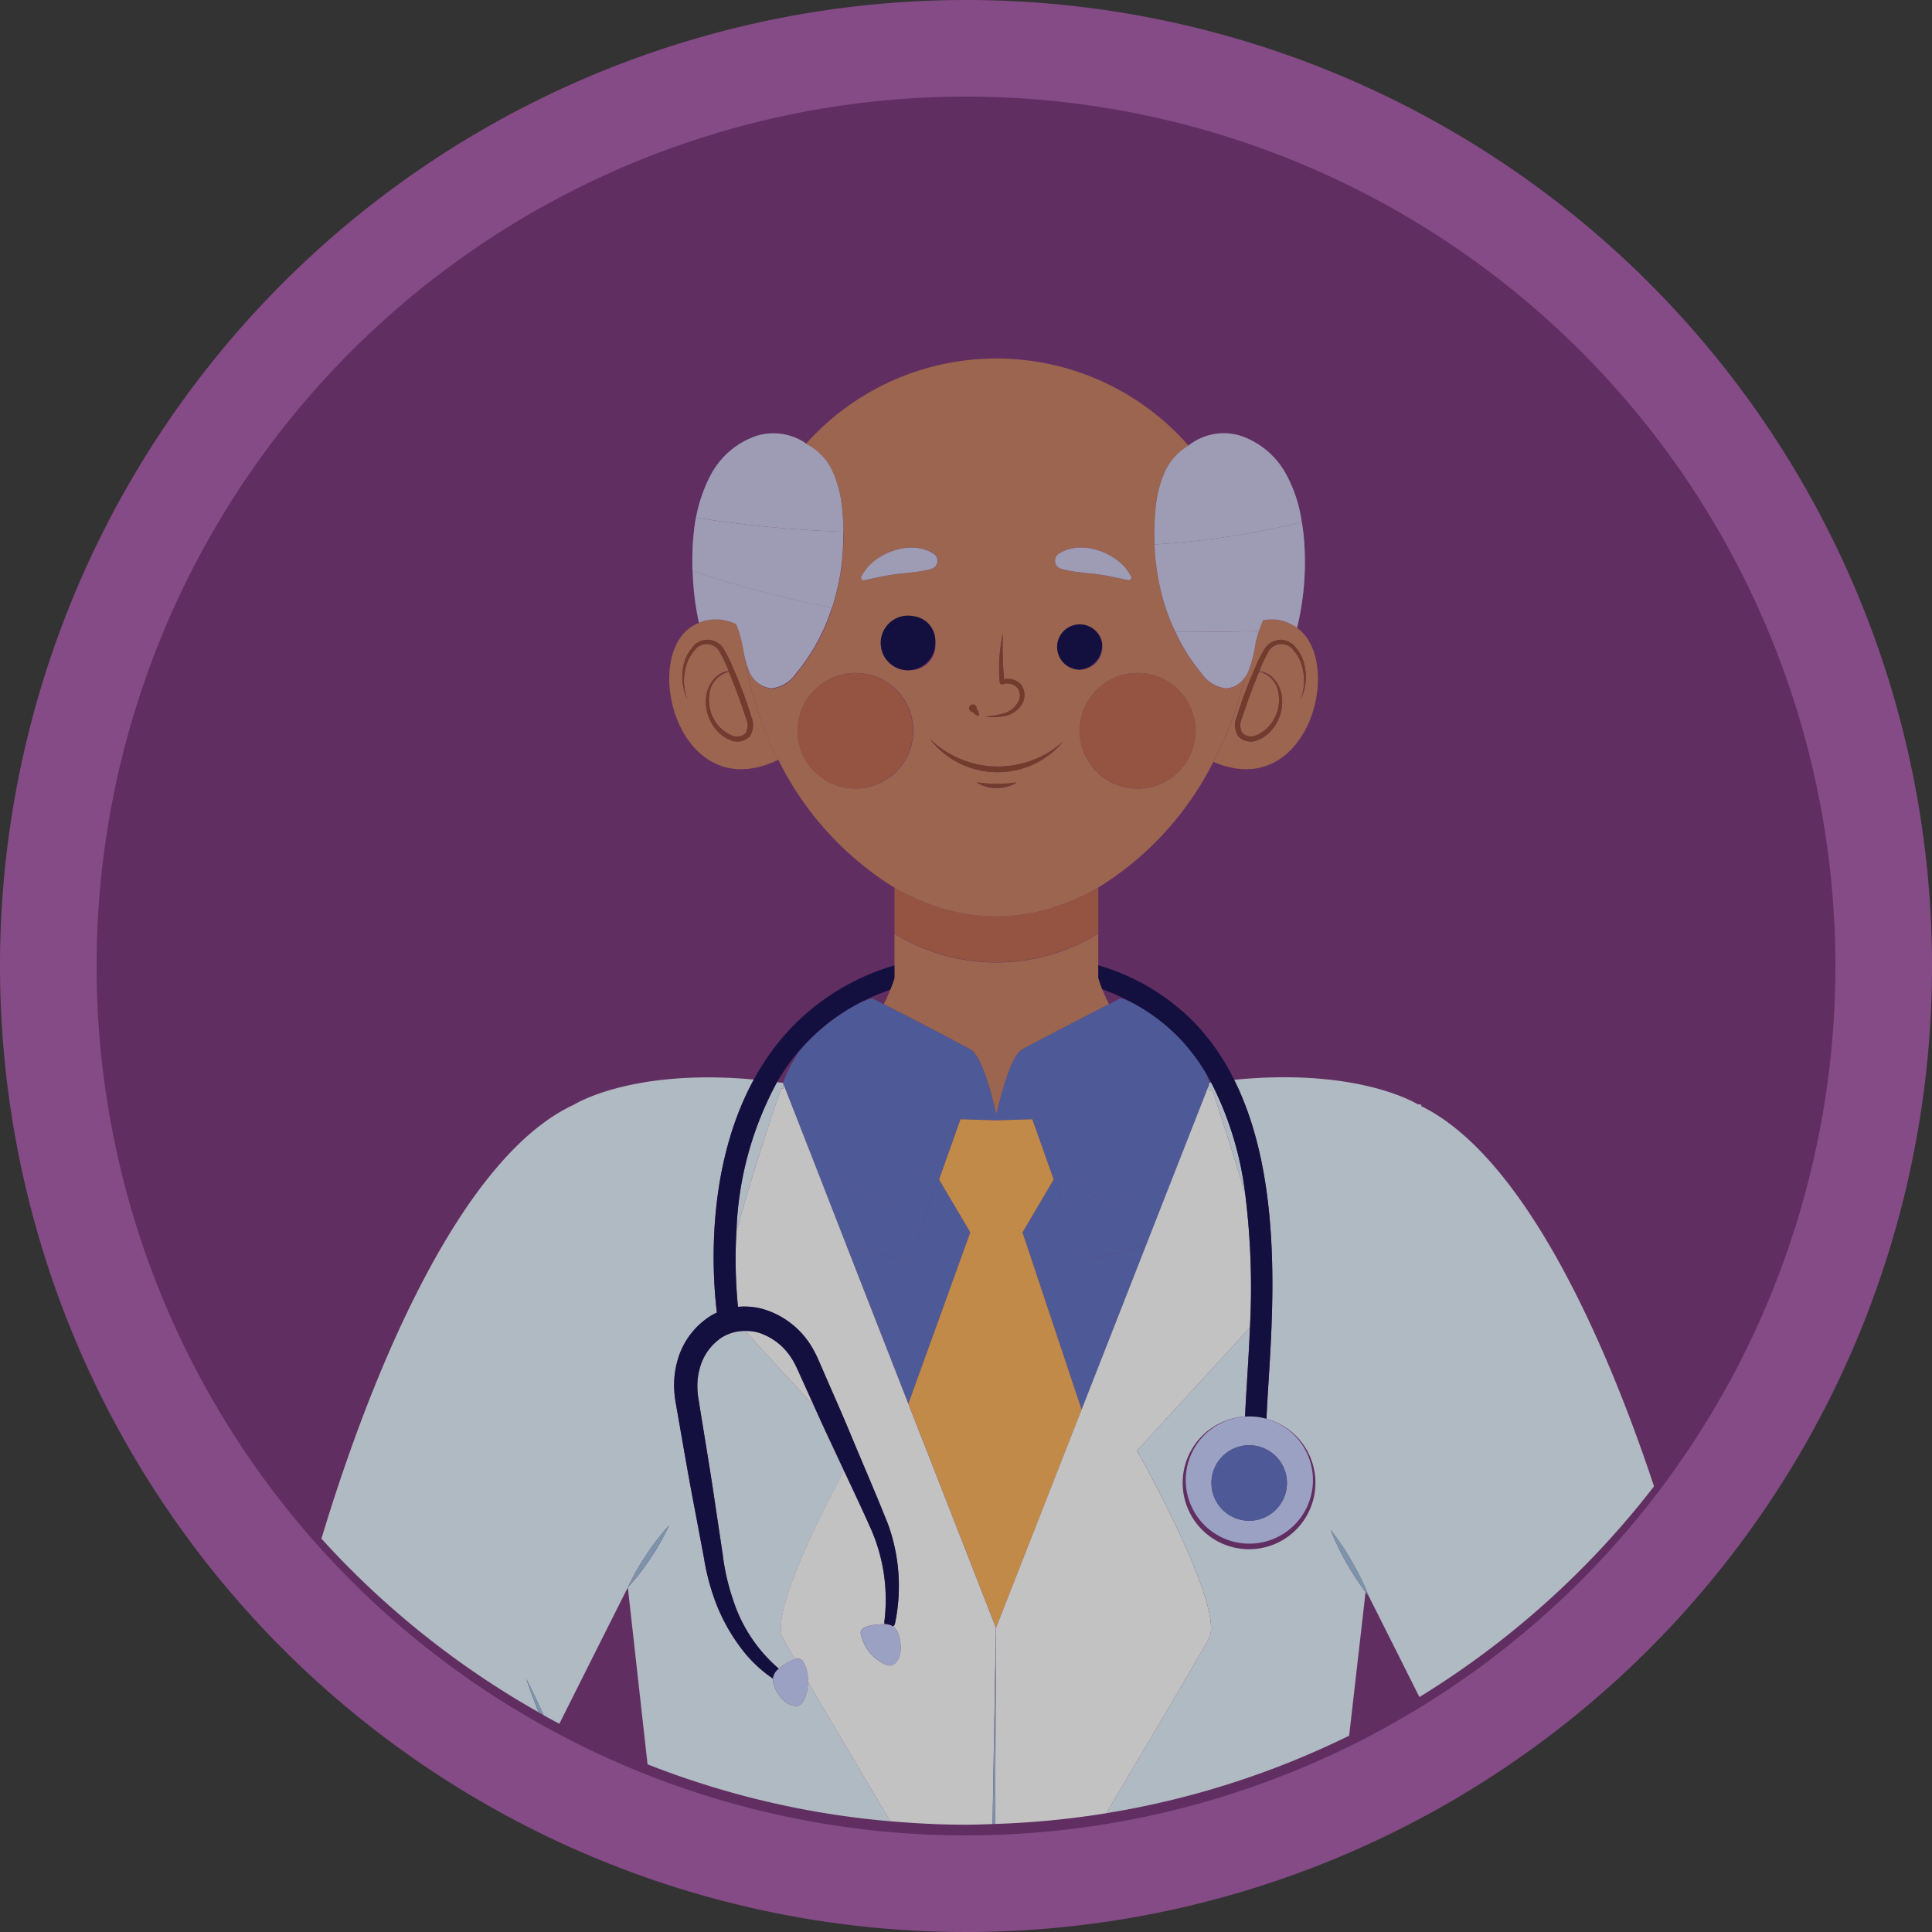 <?xml version="1.0" encoding="UTF-8"?> <svg xmlns="http://www.w3.org/2000/svg" xmlns:xlink="http://www.w3.org/1999/xlink" width="100" height="100" viewBox="0 0 100 100"><rect x="0" y="0" width="100" height="100" fill="#333333" stroke="none"/><defs><clipPath id="clip-path"><rect id="Rectangle_1783" data-name="Rectangle 1783" width="100" height="100" fill="none"></rect></clipPath><clipPath id="clip-path-3"><rect id="Rectangle_1772" data-name="Rectangle 1772" width="7.656" height="7.361" fill="none"></rect></clipPath><clipPath id="clip-path-4"><rect id="Rectangle_1773" data-name="Rectangle 1773" width="7.648" height="7.344" fill="none"></rect></clipPath><clipPath id="clip-path-5"><rect id="Rectangle_1774" data-name="Rectangle 1774" width="0.001" height="0.001" fill="none"></rect></clipPath><clipPath id="clip-path-6"><rect id="Rectangle_1775" data-name="Rectangle 1775" height="0.001" fill="none"></rect></clipPath><clipPath id="clip-path-7"><rect id="Rectangle_1776" data-name="Rectangle 1776" width="7.811" height="4.654" fill="none"></rect></clipPath><clipPath id="clip-path-8"><rect id="Rectangle_1777" data-name="Rectangle 1777" width="0.003" height="0.026" fill="none"></rect></clipPath><clipPath id="clip-path-9"><rect id="Rectangle_1778" data-name="Rectangle 1778" width="0.04" height="0.168" fill="none"></rect></clipPath><clipPath id="clip-path-10"><rect id="Rectangle_1779" data-name="Rectangle 1779" width="0.001" height="0.018" fill="none"></rect></clipPath><clipPath id="clip-path-11"><rect id="Rectangle_1780" data-name="Rectangle 1780" width="0.012" height="0.136" fill="none"></rect></clipPath><clipPath id="clip-path-12"><rect id="Rectangle_1781" data-name="Rectangle 1781" width="7.779" height="5.677" fill="none"></rect></clipPath></defs><g id="Groupe_4114" data-name="Groupe 4114" opacity="0.7" style="isolation: isolate"><g id="Groupe_4113" data-name="Groupe 4113" clip-path="url(#clip-path)"><g id="Groupe_4112" data-name="Groupe 4112"><g id="Groupe_4111" data-name="Groupe 4111" clip-path="url(#clip-path)"><path id="Tracé_4955" data-name="Tracé 4955" d="M100,50A50,50,0,1,1,50,0a50,50,0,0,1,50,50" fill="#a855aa"></path><path id="Tracé_4956" data-name="Tracé 4956" d="M99,54A45,45,0,1,1,54,9,45,45,0,0,1,99,54" transform="translate(-4 -4)" fill="#752c75"></path><path id="Tracé_4957" data-name="Tracé 4957" d="M82.672,89.875c-.081.211-.195.47-.338.754,1.2.613,3.848,1.977,4.505,2.357.533.311,1.028,2.078,1.328,3.367.294-1.289.789-3.056,1.322-3.367.661-.379,3.31-1.742,4.508-2.355-.15-.3-.266-.562-.352-.778-.139-.361-.2-.583-.2-.583h-.006v-2.3a10.043,10.043,0,0,1-10.55,0V89.27a5.106,5.106,0,0,1-.217.606" transform="translate(-36.593 -38.65)" fill="#c77a5c"></path><path id="Tracé_4958" data-name="Tracé 4958" d="M93.883,85.064l0,0V82.685l0,0-.059.032c-.1.06-.211.117-.317.173s-.2.108-.3.158-.2.093-.3.139-.219.1-.33.152c-.093.04-.188.075-.282.112-.118.047-.236.095-.354.138-.092.033-.186.061-.278.091-.123.04-.246.082-.369.118-.093.026-.187.047-.28.071-.126.032-.252.066-.379.093-.093.02-.187.034-.281.051-.129.024-.259.05-.389.069-.089.013-.18.019-.27.029-.137.016-.273.034-.41.044-.062,0-.124,0-.186.007-.165.009-.33.018-.5.018s-.318-.009-.476-.017c-.069,0-.139,0-.207-.008-.131-.009-.259-.027-.389-.042-.1-.011-.2-.018-.292-.032-.123-.018-.244-.043-.367-.065-.1-.018-.2-.034-.3-.055-.119-.026-.237-.058-.355-.088-.1-.026-.2-.048-.3-.077-.116-.033-.231-.072-.345-.109s-.2-.063-.3-.1-.221-.085-.331-.128-.205-.079-.306-.122-.2-.093-.306-.141-.214-.1-.32-.152-.183-.1-.274-.146c-.114-.061-.228-.122-.341-.187l-.056-.031h0v2.377h0a10.043,10.043,0,0,0,10.55,0" transform="translate(-37.036 -36.749)" fill="#bf6349"></path><path id="Tracé_4959" data-name="Tracé 4959" d="M95.988,105.4l.888,2.5-1.618,2.737,3.061,9.176,3.344-8.523-3.208.854Z" transform="translate(-42.337 -46.846)" fill="#596bc2"></path><path id="Tracé_4960" data-name="Tracé 4960" d="M84.744,131.073l-.077-.2Z" transform="translate(-37.63 -58.167)" fill="#596bc2"></path><path id="Tracé_4961" data-name="Tracé 4961" d="M95.036,97.383c-.076-.2-.159-.395-.247-.581a10.261,10.261,0,0,0-1.341-1.749,9.741,9.741,0,0,0-2.588-1.9,4.522,4.522,0,0,0-.439-.141l-.6.306c-1.2.614-3.847,1.976-4.508,2.355-.533.311-1.028,2.078-1.322,3.367-.3-1.289-.794-3.056-1.328-3.367-.657-.38-3.309-1.743-4.5-2.357l-.595-.3a4.527,4.527,0,0,0-.558.186,10.407,10.407,0,0,0-3.144,2.453,7.416,7.416,0,0,0-.92,1.732h0l1.531,3.916a23.571,23.571,0,0,0,3.756,2.423c.672.072,3.9-4.45,3.9-4.45l-2.694,7.361-3.211-.854L79.438,114l3.206-8.87-1.618-2.737,1.109-3.117,1.858.057,1.852-.057h.006l.006.017c.133.186,3.23,4.5,3.888,4.432A23.637,23.637,0,0,0,93.5,101.3L95,97.5c.007-.071.011-.111.011-.111l.03,0" transform="translate(-32.419 -41.34)" fill="#596bc2"></path><path id="Tracé_4962" data-name="Tracé 4962" d="M83.358,104.285s-3.228,4.522-3.9,4.45a23.57,23.57,0,0,1-3.756-2.423l1.751,4.48,3.211.854Z" transform="translate(-33.645 -46.349)" fill="#596bc2"></path><g id="Groupe_4083" data-name="Groupe 4083" transform="translate(42.056 57.936)" opacity="0.5" style="mix-blend-mode: multiply;isolation: isolate"><g id="Groupe_4082" data-name="Groupe 4082"><g id="Groupe_4081" data-name="Groupe 4081" clip-path="url(#clip-path-3)"><path id="Tracé_4963" data-name="Tracé 4963" d="M83.358,104.285s-3.228,4.522-3.9,4.45a23.57,23.57,0,0,1-3.756-2.423l1.751,4.48,3.211.854Z" transform="translate(-75.702 -104.285)" fill="#596bc2"></path></g></g></g><path id="Tracé_4964" data-name="Tracé 4964" d="M96.185,104.317l.215.6,2.467,6.74,3.208-.855,1.758-4.482a23.613,23.613,0,0,1-3.761,2.426c-.658.071-3.754-4.247-3.888-4.433" transform="translate(-42.749 -46.363)" fill="#596bc2"></path><g id="Groupe_4086" data-name="Groupe 4086" transform="translate(53.436 57.954)" opacity="0.5" style="mix-blend-mode: multiply;isolation: isolate"><g id="Groupe_4085" data-name="Groupe 4085"><g id="Groupe_4084" data-name="Groupe 4084" clip-path="url(#clip-path-4)"><path id="Tracé_4965" data-name="Tracé 4965" d="M96.185,104.317l.215.6,2.467,6.74,3.208-.855,1.758-4.482a23.613,23.613,0,0,1-3.761,2.426c-.658.071-3.754-4.247-3.888-4.433" transform="translate(-96.185 -104.317)" fill="#596bc2"></path></g></g></g><path id="Tracé_4966" data-name="Tracé 4966" d="M96.163,104.285h0" transform="translate(-42.739 -46.349)" fill="#596bc2"></path><g id="Groupe_4089" data-name="Groupe 4089" transform="translate(53.424 57.936)" opacity="0.5" style="mix-blend-mode: multiply;isolation: isolate"><g id="Groupe_4088" data-name="Groupe 4088"><g id="Groupe_4087" data-name="Groupe 4087" clip-path="url(#clip-path-5)"><path id="Tracé_4967" data-name="Tracé 4967" d="M96.163,104.285h0" transform="translate(-96.163 -104.285)" fill="#596bc2"></path></g></g></g><path id="Tracé_4968" data-name="Tracé 4968" d="M92.154,107.4l-.888-2.5-.215-.6-.006-.017h-.006l-1.851.057-1.858-.057L86.22,107.4l1.618,2.737-3.206,8.869.019.048.077.2.162.413.346.884.4,1.017.3.764,1.283,3.284.207.528.773,1.979.156.4.382.976.02.051.207.531.163.417.043.109L93.6,119.316l-3.061-9.175Z" transform="translate(-37.615 -46.35)" fill="#ffaf51"></path><path id="Tracé_4969" data-name="Tracé 4969" d="M71.022,127.9c-1.181-1.284-2.6-2.836-3.573-3.9a2.253,2.253,0,0,0-1.169.311,2.74,2.74,0,0,0-1.179,1.609,3.419,3.419,0,0,0-.127,1.051,4.149,4.149,0,0,0,.055.547l.1.619c.266,1.65.546,3.3.784,4.953l.372,2.481a11.423,11.423,0,0,0,.538,2.351,7.854,7.854,0,0,0,2.367,3.561,2.708,2.708,0,0,1,.828-.489c-.305-.527-.521-.9-.617-1.083-.665-1.242,1.962-6.434,3.159-8.677-.224-.476-.447-.952-.666-1.424-.3-.632-.587-1.268-.874-1.9" transform="translate(-28.876 -55.11)" fill="#e6f3ff"></path><path id="Tracé_4970" data-name="Tracé 4970" d="M54.833,132.741c-.34.433-1.164-.01-1.488-.971a.647.647,0,0,1-.023-.278A6.865,6.865,0,0,1,51.73,130a9.677,9.677,0,0,1-1.3-2.262,11.774,11.774,0,0,1-.683-2.5l-.464-2.464c-.319-1.642-.6-3.291-.888-4.937l-.108-.617a5.4,5.4,0,0,1-.078-.7,4.626,4.626,0,0,1,.156-1.428,3.971,3.971,0,0,1,1.7-2.349,2.974,2.974,0,0,1,.353-.192c-.214-1.74-.645-7.378,1.912-12.064-6.366-.581-9.308,1.3-9.308,1.3C37.348,104.394,32.736,115,29.949,124.251a45.175,45.175,0,0,0,11.234,8.982c-.222-.576-.437-1.155-.637-1.74.317.626.616,1.259.907,1.9q.4.224.809.44c.642-1.282,2-3.988,3.545-7.058l1.021,9.156a44.721,44.721,0,0,0,12.566,2.948c-1.6-2.693-3.192-5.391-4.272-7.233a1.944,1.944,0,0,1-.29,1.1m-7.841-7.5a12.228,12.228,0,0,1-1.185,1.531,12.259,12.259,0,0,1,.954-1.685,12.046,12.046,0,0,1,1.185-1.531,12.138,12.138,0,0,1-.954,1.685" transform="translate(-13.311 -44.61)" fill="#e6f3ff"></path><path id="Tracé_4971" data-name="Tracé 4971" d="M70.717,100.819a17.427,17.427,0,0,0-2.105,7.74c.773-2.863,1.956-6.38,2.306-7.407.043,0,.086,0,.129.011-.016-.195-.027-.307-.027-.307h0c-.1-.014-.2-.023-.3-.036" transform="translate(-30.494 -44.808)" fill="#e6f3ff"></path><path id="Tracé_4972" data-name="Tracé 4972" d="M81.97,128.989l-.163-.416-.207-.531-.02-.052-.382-.976-.156-.4-.774-1.979-.206-.528-1.283-3.284-.3-.764-.4-1.017-.346-.884-.162-.413-.077-.2-.019-.047-3.212-8.218L72.517,104.8l-1.531-3.917s.011.113.027.307c-.042-.006-.086-.006-.128-.01-.351,1.027-1.534,4.543-2.307,7.407a25.126,25.126,0,0,0,.08,3.9,3.555,3.555,0,0,1,1.484.174,4.38,4.38,0,0,1,2.253,1.765,5.276,5.276,0,0,1,.345.626c.1.212.172.389.259.585l.5,1.149c.336.766.669,1.532.989,2.3.645,1.556,1.3,3.052,1.937,4.655a9.407,9.407,0,0,1,.358,5.141.27.27,0,0,1-.1.147.661.661,0,0,1,.253.314c.358.948,0,1.812-.534,1.693a2.209,2.209,0,0,1-1.395-1.7c.035-.356.746-.424,1.243-.429a.274.274,0,0,1-.016-.126v-.007a9.122,9.122,0,0,0-.661-4.714c-.45-1.017-.943-2.061-1.433-3.1-1.2,2.243-3.824,7.435-3.159,8.677.1.179.311.557.617,1.083a.372.372,0,0,1,.379.052,1.649,1.649,0,0,1,.291,1.1c1.079,1.843,2.674,4.54,4.272,7.233,1.292.111,2.6.18,3.916.18.462,0,.92-.021,1.379-.034l.173-10.149Z" transform="translate(-30.461 -44.838)" fill="#fff"></path><path id="Tracé_4973" data-name="Tracé 4973" d="M72.832,127.528l-.516-1.143c-.085-.184-.174-.394-.256-.558a4.164,4.164,0,0,0-.266-.468A3.166,3.166,0,0,0,70.16,124.1a2.294,2.294,0,0,0-.729-.1c.97,1.069,2.393,2.62,3.573,3.9-.056-.125-.116-.249-.172-.374" transform="translate(-30.858 -55.11)" fill="#fff"></path><path id="Tracé_4974" data-name="Tracé 4974" d="M100.059,120.008s3.969-4.307,5.848-6.379a39.093,39.093,0,0,0-.244-6.888c-.67-2.278-1.418-4.532-1.708-5.4-.064,0-.128,0-.192,0,.009-.113.017-.2.023-.264l-1.492,3.8-1.758,4.483-3.343,8.523L92.76,129.187l-.043,10.146a45.3,45.3,0,0,0,5.754-.554c2.494-4.206,4.919-8.316,5.314-9.054.855-1.6-3.727-9.716-3.727-9.716" transform="translate(-41.208 -44.926)" fill="#fff"></path><path id="Tracé_4975" data-name="Tracé 4975" d="M92.482,161.817l.13,0,.043-10.146Z" transform="translate(-41.103 -67.408)" fill="#9bbede"></path><path id="Tracé_4976" data-name="Tracé 4976" d="M49.661,158.13c.091.051.179.1.271.156-.291-.637-.59-1.27-.907-1.9.2.586.415,1.164.636,1.741" transform="translate(-21.789 -69.506)" fill="#9bbede"></path><path id="Tracé_4977" data-name="Tracé 4977" d="M58.494,145.316a13.5,13.5,0,0,0,2.139-3.216,12.045,12.045,0,0,0-1.185,1.531,12.194,12.194,0,0,0-.954,1.685" transform="translate(-25.997 -63.156)" fill="#9bbede"></path><path id="Tracé_4978" data-name="Tracé 4978" d="M119.371,101.86l.009-.078-.2-.021c-.321-.192-3.339-1.871-9.488-1.262,2.434,4.881,2.042,11.374,1.782,15.561l-.011.161c-.041.685-.077,1.287-.1,1.823a3.436,3.436,0,1,1-1.108-.114c.022-.53.058-1.122.1-1.787l.006-.128c.052-.819.107-1.736.147-2.706-1.877,2.072-5.847,6.379-5.847,6.379s4.581,8.121,3.727,9.716c-.395.738-2.821,4.848-5.314,9.054a44.674,44.674,0,0,0,12.569-4.012l.85-7.433a14.384,14.384,0,0,1-.93-1.412,13.12,13.12,0,0,1-.874-1.8,13.18,13.18,0,0,1,1.115,1.667,12.894,12.894,0,0,1,.874,1.8c1.018,2.019,1.937,3.851,2.6,5.179a45.221,45.221,0,0,0,12.145-10.908c-2.8-8.424-7-17.215-12.057-19.681" transform="translate(-45.811 -44.608)" fill="#e6f3ff"></path><path id="Tracé_4979" data-name="Tracé 4979" d="M112.66,100.871l-.03,0s0,.039-.011.111-.013.151-.022.264c.064,0,.128,0,.192,0,.291.863,1.038,3.117,1.708,5.394a17.07,17.07,0,0,0-1.762-5.78l-.075.009" transform="translate(-50.043 -44.828)" fill="#e6f3ff"></path><path id="Tracé_4980" data-name="Tracé 4980" d="M125.1,144.212a13.057,13.057,0,0,0-1.115-1.666,13.114,13.114,0,0,0,.874,1.8,14.256,14.256,0,0,0,.93,1.412c.063.084.118.173.185.254h0a12.9,12.9,0,0,0-.874-1.8" transform="translate(-55.104 -63.354)" fill="#9bbede"></path><path id="Tracé_4981" data-name="Tracé 4981" d="M65.016,107.908a2.973,2.973,0,0,0-.353.192,3.971,3.971,0,0,0-1.7,2.349,4.626,4.626,0,0,0-.156,1.428,5.4,5.4,0,0,0,.079.7l.108.617c.291,1.647.568,3.295.887,4.937l.464,2.464a11.805,11.805,0,0,0,.682,2.5,9.686,9.686,0,0,0,1.3,2.262,6.856,6.856,0,0,0,1.593,1.5.709.709,0,0,1,.254-.476l.048-.038a7.855,7.855,0,0,1-2.367-3.561,11.424,11.424,0,0,1-.538-2.351l-.372-2.481c-.239-1.655-.518-3.3-.784-4.954l-.1-.619a4.228,4.228,0,0,1-.055-.547,3.408,3.408,0,0,1,.127-1.052,2.735,2.735,0,0,1,1.179-1.609,2.247,2.247,0,0,1,1.169-.311,2.323,2.323,0,0,1,.729.1,3.162,3.162,0,0,1,1.634,1.257,3.949,3.949,0,0,1,.266.468c.082.164.171.374.256.558l.516,1.143c.057.125.116.249.172.374.287.637.574,1.273.874,1.9.218.472.442.948.666,1.424.49,1.042.983,2.086,1.433,3.1a9.116,9.116,0,0,1,.662,4.714v.007a.266.266,0,0,0,.016.126h.029a.723.723,0,0,1,.4.122.273.273,0,0,0,.1-.147,9.4,9.4,0,0,0-.358-5.14c-.634-1.6-1.293-3.1-1.938-4.655-.32-.772-.653-1.539-.989-2.3l-.5-1.149c-.088-.2-.159-.373-.259-.585a5.277,5.277,0,0,0-.345-.626,4.379,4.379,0,0,0-2.253-1.764,3.546,3.546,0,0,0-1.484-.174,25.137,25.137,0,0,1-.08-3.9,17.426,17.426,0,0,1,2.105-7.74,11.342,11.342,0,0,1,1.04-1.491c.058-.071.122-.136.181-.205A10.385,10.385,0,0,1,72.5,91.832,11.568,11.568,0,0,1,73.99,91.2a5.106,5.106,0,0,0,.217-.606v-.656l-.083.028a12.021,12.021,0,0,0-5.806,3.817,12.925,12.925,0,0,0-1.389,2.065c-2.557,4.686-2.126,10.324-1.912,12.064" transform="translate(-27.911 -39.971)" fill="#050245"></path><path id="Tracé_4982" data-name="Tracé 4982" d="M102.329,90.586s.061.222.2.583a11.419,11.419,0,0,1,1.389.613,9.741,9.741,0,0,1,2.588,1.9,10.29,10.29,0,0,1,1.341,1.749c.114.186.217.379.322.572a17.082,17.082,0,0,1,1.762,5.78,39.093,39.093,0,0,1,.244,6.888c-.039.97-.095,1.887-.147,2.706l-.006.128c-.043.665-.079,1.256-.1,1.787a3.317,3.317,0,0,1,1.108.114c.022-.536.058-1.138.1-1.823l.011-.161c.259-4.187.652-10.68-1.782-15.561a11.837,11.837,0,0,0-2.051-2.956,11.407,11.407,0,0,0-4.9-2.95l-.083-.028v.661Z" transform="translate(-45.477 -39.967)" fill="#050245"></path><path id="Tracé_4983" data-name="Tracé 4983" d="M72.272,155.093a.709.709,0,0,0-.254.475.641.641,0,0,0,.023.278c.324.961,1.147,1.4,1.487.97a1.947,1.947,0,0,0,.291-1.1,1.655,1.655,0,0,0-.291-1.1.372.372,0,0,0-.379-.052,2.708,2.708,0,0,0-.828.489l-.048.038" transform="translate(-32.005 -68.684)" fill="#c7d0ff"></path><path id="Tracé_4984" data-name="Tracé 4984" d="M81.434,151.326c-.5,0-1.208.073-1.243.429a2.208,2.208,0,0,0,1.394,1.7c.538.119.893-.745.534-1.693a.654.654,0,0,0-.253-.314.714.714,0,0,0-.4-.122h-.029" transform="translate(-35.639 -67.256)" fill="#c7d0ff"></path><path id="Tracé_4985" data-name="Tracé 4985" d="M113.416,131.976a3.292,3.292,0,1,0,.681.025,3.446,3.446,0,0,0-.681-.025m2.15,3.7a1.954,1.954,0,1,1-1.671-2.2,1.954,1.954,0,0,1,1.671,2.2" transform="translate(-48.971 -58.653)" fill="#c7d0ff"></path><path id="Tracé_4986" data-name="Tracé 4986" d="M112.884,136.34a1.954,1.954,0,1,0,2.2-1.671,1.954,1.954,0,0,0-2.2,1.671" transform="translate(-50.163 -59.845)" fill="#596bc2"></path><path id="Tracé_4987" data-name="Tracé 4987" d="M66.065,63.771a2.054,2.054,0,0,0,.5,1.628,1.766,1.766,0,0,0,.691.485.637.637,0,0,0,.7-.138.81.81,0,0,0,.016-.752c-.092-.287-.192-.577-.294-.862-.181-.527-.384-1.047-.6-1.562a1.337,1.337,0,0,0-1.016,1.2" transform="translate(-29.354 -27.809)" fill="#c77a5c"></path><path id="Tracé_4988" data-name="Tracé 4988" d="M66.119,58.932a6.584,6.584,0,0,0-.3-.974c-.06-.028-.123-.054-.188-.078l-.028-.011c-.059-.022-.12-.042-.183-.061l-.054-.015c-.057-.016-.116-.03-.176-.042-.027-.006-.055-.009-.082-.013-.054-.008-.109-.018-.165-.023s-.1,0-.143-.005-.122,0-.184,0-.134.009-.2.019c-.037.006-.076.017-.114.024-.056.012-.111.024-.168.041s-.094.033-.142.051a2.449,2.449,0,0,0-.517.262c-2.583,1.736-.579,9.342,4.526,6.866a17.562,17.562,0,0,1-1.809-5.7c-.022-.117-.044-.233-.069-.348m.474,3.822a1.056,1.056,0,0,1-.079,1,.892.892,0,0,1-.988.2,1.833,1.833,0,0,1-.779-.578,2.227,2.227,0,0,1-.468-1.8,1.69,1.69,0,0,1,.43-.831,1.116,1.116,0,0,1,.722-.356c-.018-.044-.033-.09-.051-.134A5.991,5.991,0,0,0,65,59.459a.768.768,0,0,0-1.345-.139,1.909,1.909,0,0,0-.418.765,2.656,2.656,0,0,0,.058,1.776,2.732,2.732,0,0,1-.194-1.814,2.047,2.047,0,0,1,.418-.849.976.976,0,0,1,1.693.124,6.209,6.209,0,0,1,.417.84q.37.844.683,1.713c.1.291.2.581.287.878" transform="translate(-27.709 -25.649)" fill="#c77a5c"></path><path id="Tracé_4989" data-name="Tracé 4989" d="M117.331,58.112c-.02-.013-.039-.023-.059-.036-.07-.044-.139-.086-.208-.121-.038-.019-.075-.036-.112-.053q-.084-.037-.167-.067c-.037-.013-.074-.028-.111-.038a2.2,2.2,0,0,0-.219-.053c-.052-.009-.1-.016-.154-.021s-.074-.008-.111-.011c-.052,0-.1-.005-.156,0l-.064,0a2.383,2.383,0,0,0-.356.041c-.078.183-.149.371-.212.559a5.945,5.945,0,0,0-.172.619,6.947,6.947,0,0,1-.374,1.472,1.855,1.855,0,0,1-.212.346,18.045,18.045,0,0,1-1.6,4.332c4.9,2.118,6.808-5.17,4.334-6.936-.017-.011-.028-.022-.044-.033m.421,1.935a2.728,2.728,0,0,1-.194,1.814,2.66,2.66,0,0,0,.058-1.776,1.917,1.917,0,0,0-.418-.765.768.768,0,0,0-1.345.138,6.031,6.031,0,0,0-.385.808c-.018.044-.033.09-.051.134a1.118,1.118,0,0,1,.722.355,1.691,1.691,0,0,1,.43.831,2.227,2.227,0,0,1-.468,1.8,1.834,1.834,0,0,1-.779.578.892.892,0,0,1-.988-.2,1.056,1.056,0,0,1-.079-1c.091-.3.186-.587.287-.878q.312-.868.683-1.713a6.208,6.208,0,0,1,.417-.84.976.976,0,0,1,1.693-.124,2.041,2.041,0,0,1,.418.849" transform="translate(-50.241 -25.648)" fill="#c77a5c"></path><path id="Tracé_4990" data-name="Tracé 4990" d="M115.932,64.133c-.1.286-.2.575-.294.862a.81.81,0,0,0,.016.752.636.636,0,0,0,.7.138,1.772,1.772,0,0,0,.691-.485,2.053,2.053,0,0,0,.5-1.628,1.336,1.336,0,0,0-1.015-1.2c-.214.515-.416,1.034-.6,1.562" transform="translate(-51.357 -27.809)" fill="#c77a5c"></path><path id="Tracé_4991" data-name="Tracé 4991" d="M77.476,60.987c.091.049.182.1.274.146s.213.1.32.151.2.1.306.141.2.082.306.122.22.088.331.128.2.066.3.1.229.076.345.109c.1.029.2.052.3.077.118.03.236.062.355.088.1.022.2.037.3.056.122.022.243.047.367.065.1.014.195.021.292.032.129.014.258.032.389.042.068.005.138,0,.207.007.158.008.317.018.476.018s.332-.009.5-.018c.062,0,.124,0,.186-.007.137-.01.273-.028.41-.044.09-.01.181-.017.27-.029.131-.019.259-.045.389-.069.093-.017.188-.031.281-.051.127-.027.253-.062.378-.093.093-.024.188-.045.281-.072.124-.035.246-.077.369-.117.092-.03.186-.058.277-.091.119-.043.237-.091.355-.138.094-.037.188-.072.282-.112.111-.048.22-.1.33-.152s.2-.091.3-.14.2-.1.3-.158.212-.113.317-.173l.059-.032v0a16.181,16.181,0,0,0,5.955-6.5,18.078,18.078,0,0,0,1.6-4.332,1.241,1.241,0,0,1-.936.529,1.788,1.788,0,0,1-1.279-.783,9.6,9.6,0,0,1-1.347-2.137H91.62c-.009-.021-.016-.042-.026-.062-.151-.328-.291-.662-.409-1-.005-.014-.009-.029-.014-.043q-.177-.517-.306-1.052c-.009-.039-.017-.078-.026-.118-.075-.328-.137-.659-.184-.994-.01-.069-.018-.139-.026-.209-.037-.3-.065-.6-.08-.907,0-.046-.01-.091-.012-.136h.007a12.686,12.686,0,0,1,.039-1.726,6.061,6.061,0,0,1,.522-2.094,3.025,3.025,0,0,1,1.2-1.305l0,0h0a13.213,13.213,0,0,0-19.8-.106h0l-.015.018a2.949,2.949,0,0,1,1.376,1.4,6.073,6.073,0,0,1,.522,2.094c.035.355.051.712.055,1.069,0,.331-.006.662-.029.992v.017q-.034.483-.105.963c0,.008,0,.017,0,.026-.046.3-.1.6-.172.9-.013.056-.027.111-.041.167-.072.292-.15.581-.243.866h0a10.1,10.1,0,0,1-1.849,3.391,1.788,1.788,0,0,1-1.279.783,1.389,1.389,0,0,1-1.148-.876,4.692,4.692,0,0,1-.306-1.124,17.584,17.584,0,0,0,1.809,5.7,16.223,16.223,0,0,0,6.008,6.6v0l.056.031c.113.065.227.126.341.187m.564-11.492a1.411,1.411,0,1,1,1.151-1.387,1.285,1.285,0,0,1-1.151,1.387m4.314,6.115a1.961,1.961,0,0,1-1.034-.289,7.752,7.752,0,0,0,1.036.079,7.641,7.641,0,0,0,1.036-.071,1.972,1.972,0,0,1-1.037.281M82.32,54.8a4.423,4.423,0,0,1-3.408-1.721,5.054,5.054,0,0,0,6.887.148A4.427,4.427,0,0,1,82.32,54.8m3.2-6.692a1.171,1.171,0,1,1,1.151,1.387,1.285,1.285,0,0,1-1.151-1.387m7.134,4.551a2.991,2.991,0,1,1-2.991-2.991,2.991,2.991,0,0,1,2.991,2.991m-7.241-8.923a.434.434,0,0,1,.169-.233,2.053,2.053,0,0,1,1.043-.324,2.749,2.749,0,0,1,1.072.166,3.126,3.126,0,0,1,.949.508,2.442,2.442,0,0,1,.688.816.139.139,0,0,1-.154.2h0c-.337-.072-.633-.145-.924-.2s-.57-.1-.844-.134c-.277-.023-.544-.054-.816-.086a5.9,5.9,0,0,1-.854-.162l-.033-.01a.433.433,0,0,1-.292-.538m-2.677,8.021a1.194,1.194,0,0,0,.713-.536.678.678,0,0,0,0-.786.719.719,0,0,0-.761-.193.116.116,0,0,1-.15-.066.172.172,0,0,1-.007-.032,8.367,8.367,0,0,1,.159-2.517,17.368,17.368,0,0,0,.063,2.365.89.89,0,0,1,.884.286.909.909,0,0,1,0,1.055,1.32,1.32,0,0,1-.861.558,3.5,3.5,0,0,1-.994.032,4.989,4.989,0,0,0,.958-.168m-1.4-.22a.555.555,0,0,1,.115.352.559.559,0,0,1-.314-.2.551.551,0,0,1-.115-.352.552.552,0,0,1,.314.2m-5.958-6.869a2.435,2.435,0,0,1,.688-.816,3.126,3.126,0,0,1,.949-.508,2.749,2.749,0,0,1,1.072-.166,2.055,2.055,0,0,1,1.043.324.433.433,0,0,1-.123.771l-.033.01a5.9,5.9,0,0,1-.854.162c-.272.032-.539.063-.816.086-.273.039-.554.077-.843.134s-.588.127-.924.2h0a.139.139,0,0,1-.154-.2m-.328,10.982a2.991,2.991,0,1,1,2.992-2.992,2.992,2.992,0,0,1-2.992,2.992" transform="translate(-30.783 -14.833)" fill="#c77a5c"></path><path id="Tracé_4992" data-name="Tracé 4992" d="M92.786,63.3a1.321,1.321,0,0,0,.862-.558.909.909,0,0,0,0-1.055.893.893,0,0,0-.884-.287,17.453,17.453,0,0,1-.064-2.365,8.353,8.353,0,0,0-.159,2.517.126.126,0,0,0,.007.031.115.115,0,0,0,.149.066.721.721,0,0,1,.761.192.679.679,0,0,1,0,.787,1.2,1.2,0,0,1-.713.536,4.991,4.991,0,0,1-.957.168,3.5,3.5,0,0,0,.994-.032" transform="translate(-40.796 -26.236)" fill="#8c4028"></path><path id="Tracé_4993" data-name="Tracé 4993" d="M90.856,66.262a.559.559,0,0,0-.115-.352.2.2,0,1,0-.2.156.556.556,0,0,0,.314.2" transform="translate(-40.189 -29.207)" fill="#8c4028"></path><path id="Tracé_4994" data-name="Tracé 4994" d="M86.632,68.843a4.426,4.426,0,0,0,6.887.148,5.052,5.052,0,0,1-6.887-.148" transform="translate(-38.503 -30.597)" fill="#8c4028"></path><path id="Tracé_4995" data-name="Tracé 4995" d="M90.966,72.878a2.027,2.027,0,0,0,2.072.008A7.553,7.553,0,0,1,92,72.957a7.752,7.752,0,0,1-1.036-.079" transform="translate(-40.429 -32.39)" fill="#8c4028"></path><path id="Tracé_4996" data-name="Tracé 4996" d="M80.41,52.709h0c.337-.072.633-.145.924-.2s.57-.1.844-.134c.277-.023.544-.054.816-.086a5.9,5.9,0,0,0,.854-.162l.034-.01a.433.433,0,0,0,.123-.771,2.053,2.053,0,0,0-1.043-.324,2.752,2.752,0,0,0-1.073.166,3.126,3.126,0,0,0-.949.508,2.436,2.436,0,0,0-.688.816.141.141,0,0,0-.011.091.14.14,0,0,0,.166.107" transform="translate(-35.663 -22.675)" fill="#ccc9eb"></path><path id="Tracé_4997" data-name="Tracé 4997" d="M98.612,52.116l.033.01a5.9,5.9,0,0,0,.854.162c.272.032.539.063.816.086.273.038.554.076.843.134s.588.127.924.2h0a.143.143,0,0,0,.091-.011.14.14,0,0,0,.063-.187,2.436,2.436,0,0,0-.688-.816,3.139,3.139,0,0,0-.949-.509,2.749,2.749,0,0,0-1.072-.165,2.055,2.055,0,0,0-1.043.324.433.433,0,0,0,.123.771" transform="translate(-43.69 -22.675)" fill="#ccc9eb"></path><path id="Tracé_4998" data-name="Tracé 4998" d="M100.828,58.786a1.171,1.171,0,1,0-1.151,1.387,1.285,1.285,0,0,0,1.151-1.387" transform="translate(-43.789 -25.511)" fill="#050245"></path><path id="Tracé_4999" data-name="Tracé 4999" d="M84.142,57.4a1.411,1.411,0,1,0,1.151,1.387A1.285,1.285,0,0,0,84.142,57.4" transform="translate(-36.885 -25.51)" fill="#050245"></path><path id="Tracé_5000" data-name="Tracé 5000" d="M100.6,65.694A2.991,2.991,0,1,0,103.59,62.7a2.992,2.992,0,0,0-2.992,2.992" transform="translate(-44.71 -27.868)" fill="#bf6349"></path><path id="Tracé_5001" data-name="Tracé 5001" d="M80.277,65.694a2.991,2.991,0,1,0-2.992,2.992,2.992,2.992,0,0,0,2.992-2.992" transform="translate(-33.02 -27.868)" fill="#bf6349"></path><path id="Tracé_5002" data-name="Tracé 5002" d="M117.357,59.612a1.091,1.091,0,0,0-.817.556,6.208,6.208,0,0,0-.417.84q-.37.844-.683,1.713c-.1.291-.2.582-.287.878a1.056,1.056,0,0,0,.079,1,.891.891,0,0,0,.988.2,1.832,1.832,0,0,0,.779-.578,2.227,2.227,0,0,0,.468-1.8,1.69,1.69,0,0,0-.43-.831,1.119,1.119,0,0,0-.722-.356c.018-.044.033-.089.051-.134a5.991,5.991,0,0,1,.385-.808.768.768,0,0,1,1.345-.139,1.915,1.915,0,0,1,.418.766,2.662,2.662,0,0,1-.058,1.776,2.728,2.728,0,0,0,.194-1.814,2.044,2.044,0,0,0-.418-.849,1.1,1.1,0,0,0-.876-.431m-.03,2.844a2.053,2.053,0,0,1-.5,1.628,1.772,1.772,0,0,1-.691.485.637.637,0,0,1-.7-.138.81.81,0,0,1-.016-.752c.092-.287.192-.577.294-.862.182-.527.384-1.047.6-1.562a1.337,1.337,0,0,1,1.015,1.2" transform="translate(-51.14 -26.493)" fill="#8c4028"></path><path id="Tracé_5003" data-name="Tracé 5003" d="M65.749,60.167a.975.975,0,0,0-1.692-.124,2.041,2.041,0,0,0-.418.849,2.725,2.725,0,0,0,.194,1.814,2.656,2.656,0,0,1-.058-1.776,1.917,1.917,0,0,1,.418-.765.768.768,0,0,1,1.345.139,5.922,5.922,0,0,1,.384.808c.019.044.033.09.052.134a1.119,1.119,0,0,0-.723.356,1.693,1.693,0,0,0-.429.831,2.225,2.225,0,0,0,.468,1.8,1.829,1.829,0,0,0,.779.578.891.891,0,0,0,.988-.2,1.055,1.055,0,0,0,.079-1c-.091-.3-.186-.587-.287-.878q-.313-.868-.684-1.713a6.081,6.081,0,0,0-.417-.84m1.121,3.512a.81.81,0,0,1-.016.752.636.636,0,0,1-.7.138,1.773,1.773,0,0,1-.692-.486,2.053,2.053,0,0,1-.5-1.627,1.337,1.337,0,0,1,1.015-1.2c.214.515.416,1.035.6,1.562.1.286.2.575.294.862" transform="translate(-28.251 -26.493)" fill="#8c4028"></path><path id="Tracé_5004" data-name="Tracé 5004" d="M65.271,55.745c.038-.008.076-.019.114-.024a1.952,1.952,0,0,1,.2-.02c.062,0,.124,0,.184,0s.1,0,.143,0,.11.014.164.023l.083.013c.06.012.118.027.176.042l.054.014c.062.018.123.039.183.061l.028.01c.064.025.127.051.188.079a6.577,6.577,0,0,1,.3.973c.026.116.047.232.069.348a4.692,4.692,0,0,0,.306,1.124,1.391,1.391,0,0,0,1.148.876,1.791,1.791,0,0,0,1.279-.784,10.1,10.1,0,0,0,1.849-3.391,53.87,53.87,0,0,1-7.208-1.913,14.418,14.418,0,0,0,.327,2.693c.033-.014.067-.023.1-.036s.094-.037.142-.051.112-.029.168-.041" transform="translate(-28.682 -23.635)" fill="#ccc9eb"></path><path id="Tracé_5005" data-name="Tracé 5005" d="M72.386,45.477c0-.357-.02-.714-.055-1.069a6.048,6.048,0,0,0-.522-2.094,2.947,2.947,0,0,0-1.375-1.4l.014-.018h0a3,3,0,0,0-2.532-.4,4.223,4.223,0,0,0-2.4,2.033,7.79,7.79,0,0,0-.872,3.078c.028-.288.069-.576.12-.862a61.464,61.464,0,0,0,7.623.727" transform="translate(-28.73 -17.948)" fill="#ccc9eb"></path><path id="Tracé_5006" data-name="Tracé 5006" d="M77.509,56.622h0Z" transform="translate(-34.448 -25.165)" fill="#c77a5c"></path><g id="Groupe_4092" data-name="Groupe 4092" transform="translate(43.06 31.456)" opacity="0.5" style="mix-blend-mode: screen;isolation: isolate"><g id="Groupe_4091" data-name="Groupe 4091"><g id="Groupe_4090" data-name="Groupe 4090" clip-path="url(#clip-path-6)"><path id="Tracé_5007" data-name="Tracé 5007" d="M77.509,56.622h0Z" transform="translate(-77.509 -56.621)" fill="#ccc9eb"></path></g></g></g><path id="Tracé_5008" data-name="Tracé 5008" d="M71.737,52.9c.093-.284.172-.574.243-.866.014-.056.028-.112.041-.168.068-.3.127-.6.172-.9,0-.008,0-.017,0-.026q.072-.479.1-.963c0-.006,0-.012,0-.018.023-.33.032-.661.029-.992a61.464,61.464,0,0,1-7.623-.727c-.051.286-.092.574-.12.862-.034.32-.05.642-.062.964-.008.3-.007.61,0,.915h0A53.788,53.788,0,0,0,71.737,52.9h0" transform="translate(-28.676 -21.442)" fill="#ccc9eb"></path><g id="Groupe_4095" data-name="Groupe 4095" transform="translate(35.845 26.802)" opacity="0.5" style="mix-blend-mode: screen;isolation: isolate"><g id="Groupe_4094" data-name="Groupe 4094"><g id="Groupe_4093" data-name="Groupe 4093" clip-path="url(#clip-path-7)"><path id="Tracé_5009" data-name="Tracé 5009" d="M71.737,52.9c.093-.284.172-.574.243-.866.014-.056.028-.112.041-.168.068-.3.127-.6.172-.9,0-.008,0-.017,0-.026q.072-.479.1-.963c0-.006,0-.012,0-.018.023-.33.032-.661.029-.992a61.464,61.464,0,0,1-7.623-.727c-.051.286-.092.574-.12.862-.034.32-.05.642-.062.964-.008.3-.007.61,0,.915h0A53.788,53.788,0,0,0,71.737,52.9h0" transform="translate(-64.522 -48.244)" fill="#ccc9eb"></path></g></g></g><path id="Tracé_5010" data-name="Tracé 5010" d="M78.33,53.127l0-.026" transform="translate(-34.813 -23.6)" fill="none" stroke="#ccc9eb" stroke-linecap="round" stroke-linejoin="round" stroke-width="0"></path><g id="Groupe_4098" data-name="Groupe 4098" transform="translate(43.517 29.501)" opacity="0.5" style="mix-blend-mode: screen;isolation: isolate"><g id="Groupe_4097" data-name="Groupe 4097"><g id="Groupe_4096" data-name="Groupe 4096" clip-path="url(#clip-path-8)"><path id="Tracé_5011" data-name="Tracé 5011" d="M78.33,53.127l0-.026" transform="translate(-78.33 -53.102)" fill="none" stroke="#ccc9eb" stroke-linecap="round" stroke-linejoin="round" stroke-width="0"></path></g></g></g><path id="Tracé_5012" data-name="Tracé 5012" d="M77.947,54.929c.014-.056.027-.111.041-.167" transform="translate(-34.643 -24.339)" fill="none" stroke="#ccc9eb" stroke-linecap="round" stroke-linejoin="round" stroke-width="0"></path><g id="Groupe_4101" data-name="Groupe 4101" transform="translate(43.304 30.423)" opacity="0.5" style="mix-blend-mode: screen;isolation: isolate"><g id="Groupe_4100" data-name="Groupe 4100"><g id="Groupe_4099" data-name="Groupe 4099" clip-path="url(#clip-path-9)"><path id="Tracé_5013" data-name="Tracé 5013" d="M77.947,54.929c.014-.056.027-.111.041-.167" transform="translate(-77.947 -54.761)" fill="none" stroke="#ccc9eb" stroke-linecap="round" stroke-linejoin="round" stroke-width="0"></path></g></g></g><path id="Tracé_5014" data-name="Tracé 5014" d="M78.526,51.355l0-.017" transform="translate(-34.9 -22.817)" fill="none" stroke="#ccc9eb" stroke-linecap="round" stroke-linejoin="round" stroke-width="0"></path><g id="Groupe_4104" data-name="Groupe 4104" transform="translate(43.625 28.521)" opacity="0.5" style="mix-blend-mode: screen;isolation: isolate"><g id="Groupe_4103" data-name="Groupe 4103"><g id="Groupe_4102" data-name="Groupe 4102" clip-path="url(#clip-path-10)"><path id="Tracé_5015" data-name="Tracé 5015" d="M78.526,51.355l0-.017" transform="translate(-78.526 -51.337)" fill="none" stroke="#ccc9eb" stroke-linecap="round" stroke-linejoin="round" stroke-width="0"></path></g></g></g><path id="Tracé_5016" data-name="Tracé 5016" d="M113.664,59.414a5.974,5.974,0,0,1,.172-.619c-1.439.034-2.88.047-4.321.047a9.6,9.6,0,0,0,1.347,2.137,1.79,1.79,0,0,0,1.279.783,1.241,1.241,0,0,0,.936-.529,1.841,1.841,0,0,0,.212-.347,6.946,6.946,0,0,0,.374-1.472" transform="translate(-48.674 -26.131)" fill="#ccc9eb"></path><path id="Tracé_5017" data-name="Tracé 5017" d="M109.319,41.006a3.026,3.026,0,0,0-1.2,1.305A6.061,6.061,0,0,0,107.6,44.4a12.591,12.591,0,0,0-.039,1.726,43.043,43.043,0,0,0,7.621-1.152,7.232,7.232,0,0,0-.792-2.447,4.213,4.213,0,0,0-2.394-2.033,2.956,2.956,0,0,0-2.677.505h0l0,0" transform="translate(-47.799 -17.945)" fill="#ccc9eb"></path><path id="Tracé_5018" data-name="Tracé 5018" d="M107.557,50.735c0,.046.009.09.012.136,0-.046,0-.091,0-.137h-.007" transform="translate(-47.803 -22.548)" fill="#c77a5c"></path><g id="Groupe_4107" data-name="Groupe 4107" transform="translate(59.754 28.186)" opacity="0.5" style="mix-blend-mode: screen;isolation: isolate"><g id="Groupe_4106" data-name="Groupe 4106"><g id="Groupe_4105" data-name="Groupe 4105" clip-path="url(#clip-path-11)"><path id="Tracé_5019" data-name="Tracé 5019" d="M107.557,50.735c0,.046.009.09.012.136,0-.046,0-.091,0-.137h-.007" transform="translate(-107.557 -50.734)" fill="#ccc9eb"></path></g></g></g><path id="Tracé_5020" data-name="Tracé 5020" d="M107.574,49.949c.015.3.042.606.079.907.009.07.017.14.027.209.047.335.109.666.184.994.009.039.017.078.026.118q.127.534.306,1.052l.014.043c.119.342.258.676.409,1,.009.02.016.042.026.062h.006c1.441,0,2.881-.012,4.32-.047.063-.189.134-.376.212-.559a2.3,2.3,0,0,1,.356-.041l.064,0c.051,0,.1,0,.156,0,.036,0,.073.007.111.011s.1.012.153.021a2.156,2.156,0,0,1,.219.053c.037.011.074.026.111.039q.082.029.167.067c.037.017.074.033.112.052.069.036.139.077.209.121.019.013.039.023.059.036s.027.022.044.033a14.462,14.462,0,0,0,.334-4.833c-.022-.211-.054-.421-.087-.631a42.993,42.993,0,0,1-7.621,1.153c0,.046,0,.091.005.136" transform="translate(-47.808 -21.627)" fill="#ccc9eb"></path><g id="Groupe_4110" data-name="Groupe 4110" transform="translate(59.761 27.033)" opacity="0.5" style="mix-blend-mode: screen;isolation: isolate"><g id="Groupe_4109" data-name="Groupe 4109"><g id="Groupe_4108" data-name="Groupe 4108" clip-path="url(#clip-path-12)"><path id="Tracé_5021" data-name="Tracé 5021" d="M107.574,49.949c.015.3.042.606.079.907.009.07.017.14.027.209.047.335.109.666.184.994.009.039.017.078.026.118q.127.534.306,1.052l.014.043c.119.342.258.676.409,1,.009.02.016.042.026.062h.006c1.441,0,2.881-.012,4.32-.047.063-.189.134-.376.212-.559a2.3,2.3,0,0,1,.356-.041l.064,0c.051,0,.1,0,.156,0,.036,0,.073.007.111.011s.1.012.153.021a2.156,2.156,0,0,1,.219.053c.037.011.074.026.111.039q.082.029.167.067c.037.017.074.033.112.052.069.036.139.077.209.121.019.013.039.023.059.036s.027.022.044.033a14.462,14.462,0,0,0,.334-4.833c-.022-.211-.054-.421-.087-.631a42.993,42.993,0,0,1-7.621,1.153c0,.046,0,.091.005.136" transform="translate(-107.57 -48.66)" fill="#ccc9eb"></path></g></g></g></g></g></g></g></svg> 